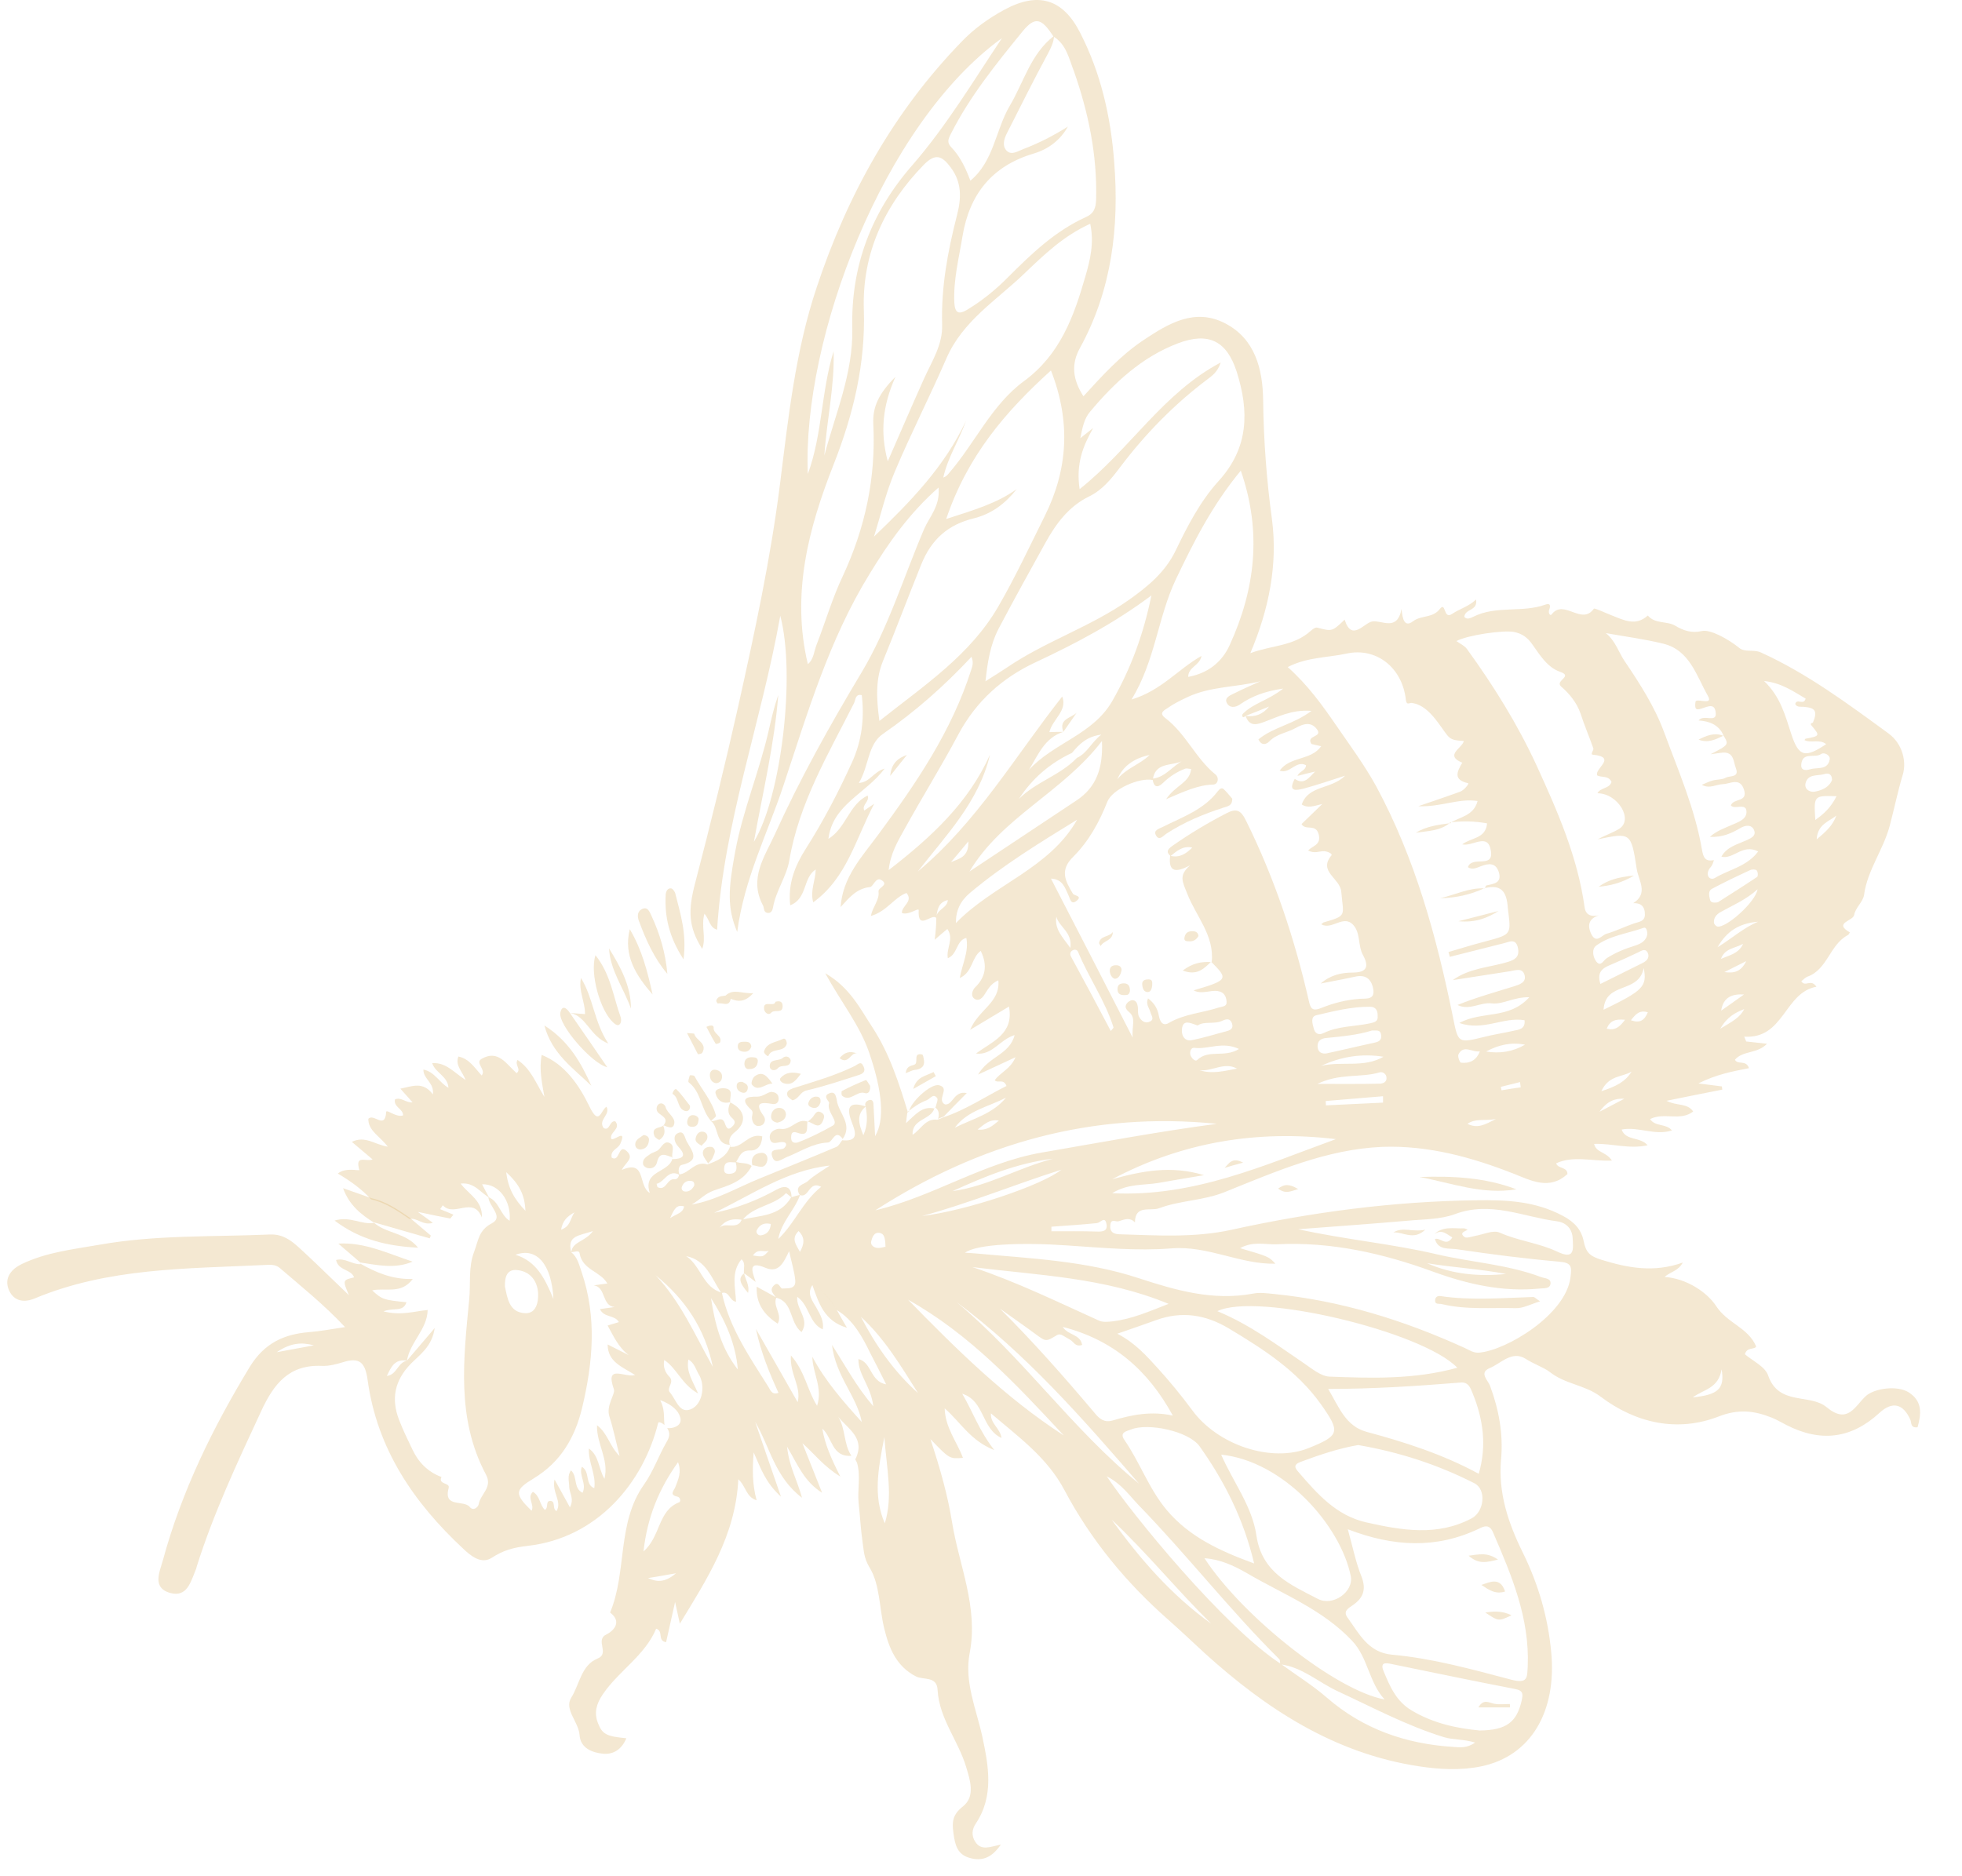 <?xml version="1.0" encoding="UTF-8"?> <svg xmlns="http://www.w3.org/2000/svg" width="46" height="44" viewBox="0 0 46 44" fill="none"><path d="M21.952 21.529C21.851 21.401 21.512 21.85 21.539 21.347C21.544 21.272 21.311 21.47 21.147 21.412C21.131 21.246 21.422 21.144 21.253 20.941C20.962 21.048 20.793 21.374 20.417 21.481C20.465 21.251 20.623 21.107 20.597 20.909C20.581 20.812 20.861 20.753 20.66 20.636C20.533 20.561 20.475 20.791 20.401 20.802C20.083 20.834 19.909 21.053 19.708 21.272C19.755 20.572 20.205 20.095 20.581 19.587C21.47 18.383 22.312 17.153 22.772 15.703C22.799 15.617 22.83 15.537 22.777 15.403C22.137 16.088 21.459 16.687 20.708 17.206C20.337 17.458 20.38 17.955 20.136 18.362C20.406 18.34 20.47 18.105 20.74 18.025C20.29 18.624 19.522 18.865 19.422 19.673C19.84 19.416 19.903 18.865 20.343 18.656C20.39 18.811 20.2 18.865 20.263 19.009C20.322 18.966 20.38 18.929 20.496 18.849C20.057 19.683 19.856 20.587 19.067 21.16C18.988 20.898 19.12 20.646 19.125 20.39C18.819 20.587 18.935 21.069 18.527 21.23C18.469 20.716 18.644 20.293 18.893 19.903C19.305 19.255 19.655 18.581 19.972 17.886C20.205 17.377 20.269 16.853 20.205 16.302C20.046 16.265 20.062 16.42 20.02 16.495C19.422 17.682 18.734 18.827 18.506 20.176C18.443 20.55 18.194 20.887 18.125 21.272C18.115 21.331 18.088 21.433 17.982 21.406C17.898 21.385 17.919 21.288 17.887 21.23C17.554 20.604 17.924 20.095 18.162 19.576C18.755 18.265 19.454 17.014 20.195 15.778C20.824 14.729 21.184 13.536 21.666 12.407C21.793 12.113 22.047 11.867 22.005 11.433C21.317 12.038 20.83 12.733 20.39 13.456C19.438 14.996 18.93 16.73 18.363 18.437C17.993 19.55 17.448 20.609 17.284 21.856C17.046 21.288 17.072 20.86 17.236 19.978C17.416 18.998 17.808 18.084 18.025 17.12C18.088 16.842 18.152 16.57 18.247 16.297C18.157 17.447 17.887 18.57 17.675 19.742C18.316 18.694 18.66 15.831 18.294 14.44C17.845 16.96 16.966 19.298 16.813 21.802C16.638 21.759 16.633 21.561 16.516 21.427C16.431 21.722 16.564 21.995 16.463 22.252C16.135 21.733 16.13 21.347 16.299 20.705C16.659 19.325 16.998 17.945 17.31 16.553C17.691 14.841 18.062 13.129 18.284 11.38C18.48 9.817 18.644 8.244 19.147 6.741C19.866 4.574 20.951 2.621 22.544 0.979C22.835 0.674 23.18 0.428 23.545 0.23C24.333 -0.198 24.916 -0.033 25.323 0.765C25.81 1.712 26.043 2.739 26.122 3.793C26.244 5.318 26.069 6.8 25.318 8.164C25.111 8.539 25.148 8.902 25.402 9.293C25.847 8.806 26.276 8.33 26.816 7.972C27.403 7.581 28.012 7.217 28.721 7.581C29.43 7.945 29.605 8.662 29.615 9.384C29.626 10.326 29.695 11.246 29.822 12.182C29.959 13.226 29.758 14.274 29.314 15.318C29.816 15.13 30.335 15.157 30.732 14.793C30.774 14.756 30.838 14.708 30.88 14.718C31.23 14.809 31.23 14.815 31.526 14.531C31.69 15.061 31.981 14.606 32.172 14.574C32.394 14.536 32.759 14.82 32.86 14.28C32.881 14.531 32.934 14.718 33.13 14.569C33.32 14.424 33.59 14.499 33.754 14.285C33.907 14.087 33.833 14.542 34.045 14.397C34.215 14.28 34.431 14.226 34.606 14.06C34.654 14.333 34.347 14.269 34.331 14.467C34.4 14.542 34.474 14.493 34.548 14.461C35.083 14.194 35.691 14.376 36.236 14.178C36.358 14.135 36.353 14.221 36.321 14.301C36.294 14.37 36.342 14.456 36.379 14.408C36.665 14.033 37.083 14.681 37.369 14.274C37.385 14.253 37.644 14.376 37.782 14.429C38.083 14.547 38.348 14.691 38.634 14.435C38.803 14.638 39.084 14.558 39.279 14.675C39.475 14.793 39.666 14.852 39.899 14.799C40.094 14.75 40.529 14.991 40.777 15.194C40.915 15.307 41.105 15.221 41.285 15.301C42.37 15.794 43.318 16.5 44.27 17.195C44.614 17.442 44.699 17.87 44.614 18.159C44.493 18.56 44.408 18.983 44.302 19.378C44.149 19.94 43.783 20.406 43.704 20.983C43.683 21.149 43.498 21.288 43.471 21.46C43.445 21.599 42.979 21.642 43.371 21.866C43.355 21.888 43.344 21.92 43.323 21.93C42.9 22.15 42.847 22.738 42.376 22.904C42.323 22.926 42.28 22.974 42.233 23.011C42.323 23.161 42.455 22.942 42.587 23.14C41.831 23.279 41.831 24.37 40.894 24.311C40.91 24.349 40.925 24.386 40.941 24.424C41.09 24.44 41.232 24.456 41.428 24.477C41.201 24.718 40.862 24.632 40.677 24.852C40.74 24.98 40.941 24.846 41.005 25.05C40.624 25.125 40.243 25.194 39.819 25.408C40.057 25.44 40.216 25.456 40.37 25.478C40.375 25.505 40.375 25.526 40.38 25.553C39.973 25.633 39.565 25.713 39.073 25.815C39.322 25.943 39.56 25.863 39.698 26.066C39.391 26.302 39.02 26.077 38.687 26.243C38.808 26.43 39.057 26.339 39.2 26.51C38.798 26.639 38.417 26.414 38.02 26.489C38.12 26.762 38.449 26.649 38.629 26.858C38.189 26.954 37.792 26.81 37.374 26.826C37.427 27.04 37.655 27.003 37.792 27.217C37.332 27.238 36.892 27.093 36.485 27.281C36.527 27.415 36.744 27.356 36.75 27.532C36.331 27.918 35.898 27.687 35.495 27.527C34.5 27.136 33.484 26.858 32.415 26.895C31.102 26.949 29.912 27.473 28.715 27.955C28.213 28.158 27.673 28.148 27.175 28.335C26.969 28.41 26.614 28.244 26.609 28.666C26.487 28.543 26.376 28.592 26.228 28.64C26.154 28.661 26.048 28.565 26.032 28.731C26.016 28.886 26.096 28.939 26.244 28.945C27.117 28.971 28.001 29.03 28.858 28.843C30.753 28.426 32.658 28.174 34.596 28.148C35.321 28.137 35.993 28.164 36.649 28.517C36.919 28.661 37.078 28.843 37.131 29.111C37.184 29.367 37.268 29.458 37.549 29.544C38.173 29.737 38.782 29.849 39.454 29.608C39.348 29.806 39.179 29.817 39.025 29.945C39.555 29.983 40.031 30.314 40.237 30.63C40.507 31.042 40.984 31.128 41.174 31.577C41.137 31.657 40.957 31.582 40.91 31.759C41.09 31.914 41.386 32.048 41.455 32.257C41.703 32.974 42.434 32.674 42.825 33C43.323 33.412 43.487 32.979 43.741 32.743C43.942 32.556 44.482 32.481 44.752 32.653C45.075 32.861 45.048 33.155 44.958 33.471C44.784 33.492 44.821 33.364 44.789 33.294C44.62 32.915 44.366 32.856 44.064 33.134C43.408 33.739 42.688 33.83 41.883 33.418C41.767 33.359 41.651 33.289 41.529 33.241C41.121 33.081 40.756 33.038 40.29 33.22C39.322 33.594 38.353 33.375 37.528 32.754C37.162 32.476 36.702 32.465 36.337 32.176C36.21 32.075 35.961 31.989 35.77 31.866C35.448 31.663 35.194 31.973 34.924 32.085C34.67 32.192 34.887 32.369 34.934 32.497C35.141 33.054 35.246 33.621 35.194 34.215C35.12 35.007 35.363 35.724 35.707 36.419C36.067 37.152 36.294 37.928 36.369 38.746C36.501 40.148 35.887 41.181 34.733 41.422C34.252 41.523 33.754 41.496 33.267 41.422C31.293 41.122 29.695 40.084 28.244 38.768C27.959 38.506 27.678 38.238 27.387 37.981C26.403 37.115 25.577 36.114 24.958 34.948C24.556 34.183 23.878 33.696 23.233 33.145C23.217 33.391 23.444 33.482 23.481 33.722C23.005 33.503 23.09 32.85 22.56 32.685C22.809 33.107 22.952 33.546 23.312 34.006C22.751 33.787 22.518 33.348 22.148 33.027C22.163 33.492 22.439 33.813 22.576 34.188C22.264 34.215 22.264 34.215 21.814 33.749C22.042 34.434 22.222 35.076 22.322 35.702C22.486 36.713 22.941 37.687 22.735 38.763C22.603 39.437 22.888 40.073 23.031 40.726C23.174 41.4 23.312 42.117 22.878 42.764C22.783 42.904 22.777 43.053 22.862 43.187C23 43.412 23.217 43.31 23.465 43.257C23.254 43.567 23.026 43.653 22.74 43.572C22.444 43.492 22.391 43.267 22.354 42.989C22.317 42.722 22.333 42.556 22.576 42.363C22.873 42.128 22.745 41.748 22.65 41.432C22.465 40.817 22.02 40.303 21.983 39.635C21.968 39.297 21.65 39.405 21.475 39.314C21.015 39.078 20.846 38.656 20.734 38.201C20.613 37.714 20.634 37.157 20.385 36.756C20.247 36.526 20.253 36.349 20.221 36.146C20.179 35.847 20.163 35.547 20.131 35.247C20.099 34.937 20.184 34.616 20.094 34.306C20.083 34.279 20.067 34.252 20.052 34.225C20.3 33.733 19.893 33.519 19.655 33.23C19.829 33.508 19.776 33.867 19.962 34.14C19.496 34.177 19.517 33.706 19.279 33.503C19.337 33.851 19.475 34.183 19.702 34.627C19.295 34.375 19.088 34.086 18.813 33.846C18.956 34.209 19.104 34.573 19.274 35.007C18.85 34.739 18.707 34.354 18.453 33.926C18.501 34.397 18.691 34.707 18.803 35.124C18.162 34.637 18.051 33.931 17.707 33.348C17.892 33.894 18.083 34.44 18.31 35.098C17.945 34.766 17.839 34.44 17.67 34.06C17.638 34.472 17.638 34.809 17.739 35.183C17.49 35.108 17.49 34.851 17.31 34.691C17.247 36.018 16.564 37.045 15.939 38.078C15.918 37.976 15.886 37.832 15.828 37.569C15.738 37.96 15.68 38.238 15.617 38.511C15.405 38.479 15.564 38.249 15.384 38.195C15.119 38.827 14.51 39.18 14.135 39.731C13.986 39.95 13.923 40.159 14.018 40.405C14.119 40.667 14.214 40.721 14.685 40.764C14.579 41.02 14.389 41.149 14.14 41.127C13.88 41.101 13.611 40.994 13.589 40.694C13.568 40.378 13.219 40.089 13.394 39.811C13.589 39.501 13.627 39.051 14.008 38.896C14.309 38.773 13.939 38.463 14.219 38.329C14.373 38.254 14.6 38.04 14.304 37.816C14.706 36.852 14.457 35.713 15.103 34.809C15.315 34.509 15.442 34.14 15.627 33.819C15.701 33.696 15.717 33.605 15.643 33.492C15.812 33.503 15.982 33.423 15.955 33.268C15.918 33.081 15.749 32.936 15.479 32.834C15.595 33.064 15.558 33.241 15.579 33.418C15.537 33.38 15.447 33.327 15.431 33.369C15.082 34.782 13.997 36.071 12.367 36.253C12.039 36.291 11.801 36.355 11.531 36.531C11.287 36.692 11.038 36.489 10.858 36.317C9.705 35.242 8.842 33.985 8.62 32.369C8.562 31.946 8.429 31.823 8.038 31.946C7.884 31.994 7.715 32.037 7.556 32.032C6.783 31.994 6.423 32.444 6.122 33.096C5.566 34.295 5.005 35.488 4.608 36.751C4.603 36.767 4.603 36.783 4.597 36.794C4.476 37.077 4.396 37.473 3.983 37.355C3.56 37.232 3.745 36.858 3.819 36.59C4.259 34.969 4.989 33.482 5.857 32.053C6.196 31.502 6.651 31.288 7.249 31.24C7.508 31.219 7.768 31.17 8.09 31.122C7.588 30.587 7.064 30.17 6.561 29.737C6.45 29.64 6.312 29.662 6.175 29.667C4.365 29.753 2.539 29.731 0.819 30.448C0.564 30.555 0.326 30.518 0.21 30.256C0.083 29.961 0.279 29.753 0.517 29.64C1.088 29.367 1.713 29.298 2.327 29.191C3.655 28.955 4.994 29.009 6.333 28.95C6.704 28.934 6.931 29.186 7.17 29.405C7.498 29.71 7.815 30.026 8.18 30.373C8.032 30.02 8.032 30.02 8.302 29.956C8.228 29.758 7.937 29.806 7.879 29.549C8.09 29.49 8.265 29.662 8.456 29.646L8.44 29.63C8.81 29.838 9.197 30.009 9.678 29.993C9.403 30.363 9.033 30.191 8.726 30.261C8.953 30.47 8.99 30.486 9.53 30.539C9.451 30.78 9.228 30.657 8.99 30.753C9.403 30.86 9.726 30.748 10.027 30.721C10.017 31.176 9.615 31.47 9.541 31.909C9.244 31.861 9.165 32.075 9.07 32.267C9.308 32.24 9.318 31.957 9.541 31.909C9.736 31.679 9.938 31.443 10.192 31.144C10.128 31.588 9.837 31.77 9.625 31.989C9.255 32.374 9.165 32.802 9.355 33.294C9.445 33.53 9.557 33.76 9.668 33.99C9.811 34.295 10.033 34.52 10.35 34.637C10.266 34.819 10.552 34.766 10.52 34.889C10.387 35.376 10.874 35.162 11.017 35.344C11.097 35.44 11.208 35.349 11.224 35.274C11.261 35.039 11.557 34.883 11.393 34.579C10.694 33.268 10.869 31.861 11.001 30.47C11.038 30.1 10.975 29.721 11.118 29.351C11.218 29.089 11.218 28.854 11.531 28.688C11.822 28.538 11.457 28.287 11.451 28.073C11.705 28.174 11.726 28.49 11.949 28.629C11.991 28.153 11.689 27.757 11.303 27.773C11.356 27.88 11.414 27.982 11.467 28.083C11.261 27.966 11.118 27.72 10.8 27.757C10.986 28.008 11.319 28.153 11.298 28.554C11.097 28.035 10.647 28.559 10.382 28.265C10.361 28.297 10.34 28.324 10.319 28.356C10.425 28.399 10.525 28.442 10.631 28.485C10.604 28.517 10.583 28.543 10.557 28.576C10.34 28.533 10.117 28.49 9.795 28.42C9.959 28.538 10.043 28.597 10.149 28.677C9.911 28.747 9.779 28.549 9.599 28.586C9.318 28.394 9.038 28.201 8.699 28.126C8.482 27.885 8.217 27.698 7.921 27.521C8.106 27.366 8.434 27.468 8.424 27.436C8.318 27.067 8.583 27.254 8.736 27.19C8.583 27.061 8.429 26.928 8.249 26.778C8.567 26.623 8.789 26.847 9.091 26.89C8.906 26.644 8.63 26.516 8.636 26.238C8.763 26.098 9.027 26.505 9.054 26.077C9.059 26.002 9.292 26.216 9.451 26.157C9.451 25.997 9.223 25.965 9.26 25.783C9.403 25.718 9.504 25.863 9.673 25.852C9.583 25.751 9.493 25.649 9.387 25.531C9.668 25.472 9.922 25.355 10.149 25.665C10.186 25.387 9.922 25.306 9.927 25.082C10.192 25.135 10.297 25.387 10.514 25.51C10.499 25.237 10.207 25.162 10.133 24.932C10.456 24.911 10.631 25.141 10.917 25.328C10.832 25.114 10.668 24.985 10.747 24.777C11.001 24.825 11.134 25.05 11.293 25.221C11.409 25.082 11.123 24.927 11.293 24.83C11.684 24.606 11.875 24.959 12.113 25.167C12.229 25.071 12.06 24.98 12.134 24.857C12.451 25.066 12.573 25.419 12.764 25.724C12.706 25.392 12.637 25.071 12.7 24.739C13.256 24.959 13.589 25.472 13.817 25.943C14.05 26.425 14.082 26.04 14.219 25.954C14.325 26.141 14.008 26.264 14.156 26.457C14.304 26.526 14.283 26.275 14.426 26.296C14.558 26.462 14.32 26.542 14.325 26.676C14.32 26.842 14.727 26.403 14.542 26.826C14.489 26.944 14.304 26.971 14.341 27.147C14.537 27.27 14.489 26.805 14.696 26.997C14.881 27.168 14.653 27.27 14.579 27.436C15.161 27.184 14.95 27.81 15.235 27.976C15.061 27.447 15.675 27.511 15.765 27.174L15.749 27.184C15.976 27.179 16.13 27.131 15.902 26.89C15.802 26.783 15.78 26.633 15.881 26.58C16.04 26.489 16.05 26.681 16.103 26.773C16.225 26.992 16.426 27.217 15.987 27.318C15.908 27.334 15.892 27.463 15.934 27.554C15.669 27.404 15.585 27.72 15.394 27.762C15.405 27.789 15.405 27.832 15.421 27.843C15.622 27.933 15.638 27.634 15.812 27.655C15.876 27.661 15.913 27.607 15.923 27.543C16.162 27.516 16.305 27.211 16.585 27.308L16.574 27.313C16.802 27.227 17.03 27.142 17.12 26.88L17.104 26.89C17.4 26.949 17.538 26.558 17.871 26.649C17.866 26.815 17.792 26.986 17.591 26.981C17.363 26.971 17.337 27.136 17.252 27.259C17.135 27.265 16.982 27.201 16.977 27.415C16.971 27.516 17.035 27.532 17.114 27.527C17.31 27.511 17.273 27.372 17.247 27.243C17.374 27.297 17.527 27.249 17.633 27.356L17.622 27.345C17.437 27.709 17.067 27.805 16.738 27.918C16.527 27.992 16.395 28.148 16.215 28.249C16.791 28.148 17.289 27.848 17.818 27.634C18.416 27.388 19.02 27.147 19.612 26.895C19.671 26.869 19.702 26.788 19.75 26.735L19.739 26.74C20.163 26.783 20.046 26.521 19.967 26.307C19.819 25.922 19.951 25.836 20.3 25.948C20.073 26.136 20.131 26.35 20.242 26.623C20.353 26.371 20.332 26.157 20.295 25.948C20.263 25.874 20.311 25.826 20.359 25.804C20.459 25.767 20.48 25.836 20.48 25.922C20.491 26.157 20.507 26.393 20.517 26.644C20.745 26.264 20.692 25.606 20.38 24.691C20.157 24.038 19.724 23.509 19.348 22.824C19.925 23.156 20.163 23.648 20.454 24.092C20.856 24.707 21.078 25.403 21.29 26.098L21.274 26.082C21.264 26.157 21.253 26.232 21.242 26.339C21.459 26.146 21.618 25.927 21.915 25.997L21.909 25.986C21.83 26.27 21.375 26.232 21.396 26.612C21.592 26.489 21.698 26.221 21.978 26.259C22.02 26.243 22.068 26.227 22.11 26.205C22.645 26.029 23.105 25.713 23.598 25.467C23.529 25.285 23.391 25.413 23.322 25.333C23.449 25.151 23.693 25.071 23.809 24.793C23.518 24.927 23.275 25.044 22.931 25.2C23.18 24.771 23.672 24.734 23.788 24.274C23.444 24.376 23.264 24.755 22.883 24.707C23.259 24.424 23.778 24.253 23.656 23.605C23.386 23.766 23.121 23.926 22.745 24.151C22.947 23.669 23.455 23.514 23.407 22.99C23.206 23.075 23.148 23.236 23.058 23.359C23.01 23.423 22.936 23.471 22.867 23.434C22.772 23.386 22.777 23.289 22.825 23.204C22.83 23.193 22.841 23.177 22.851 23.166C23.111 22.92 23.158 22.637 22.994 22.3C22.777 22.449 22.809 22.797 22.502 22.936C22.56 22.605 22.719 22.321 22.656 21.995C22.417 22.053 22.454 22.38 22.222 22.471C22.179 22.235 22.375 22.021 22.211 21.786C22.121 21.861 22.036 21.93 21.915 22.038C21.941 21.818 21.952 21.674 21.952 21.529C21.946 21.326 22.211 21.305 22.222 21.107C21.994 21.16 21.973 21.342 21.952 21.529ZM17.39 28.602C17.808 28.501 18.284 28.533 18.549 28.078C18.617 28.057 18.691 28.035 18.76 28.019C18.628 28.383 18.316 28.661 18.247 29.057C18.633 28.688 18.824 28.174 19.253 27.832C18.961 27.677 18.972 28.11 18.75 28.024C18.612 27.8 18.85 27.778 18.935 27.703C19.088 27.559 19.279 27.457 19.454 27.334C18.432 27.447 17.622 28.024 16.744 28.442C17.262 28.34 17.749 28.153 18.21 27.896C18.406 27.789 18.554 27.816 18.559 28.083C18.512 28.046 18.432 27.976 18.427 27.982C18.141 28.281 17.675 28.276 17.411 28.608C17.172 28.565 16.971 28.613 16.839 28.843C16.95 28.602 17.278 28.881 17.39 28.602ZM25.133 17.656C24.619 17.896 24.201 18.255 23.889 18.736C24.286 18.335 24.857 18.185 25.249 17.773C25.487 17.666 25.582 17.415 25.82 17.228C25.482 17.27 25.302 17.452 25.133 17.656ZM30.028 39.019C30.388 39.282 30.769 39.517 31.108 39.811C31.965 40.555 32.965 40.897 34.072 40.967C34.22 40.977 34.389 41.004 34.585 40.865C34.304 40.78 34.072 40.806 33.849 40.737C32.981 40.469 32.182 40.041 31.362 39.661C30.912 39.453 30.531 39.094 30.017 39.03C30.007 38.987 30.017 38.928 29.991 38.907C28.832 37.757 27.832 36.467 26.699 35.301C26.482 35.076 26.302 34.803 25.948 34.621C26.551 35.526 28.71 38.163 30.028 39.019ZM13.394 29.367C13.42 29.111 13.716 29.127 13.902 28.87C13.574 28.982 13.288 28.971 13.394 29.367C13.542 29.485 13.579 29.667 13.637 29.833C13.997 30.892 13.902 31.952 13.648 33.016C13.478 33.722 13.14 34.29 12.515 34.669C12.065 34.942 12.055 35.028 12.462 35.429C12.541 35.29 12.346 35.124 12.494 34.985C12.663 35.081 12.653 35.295 12.774 35.408C12.87 35.36 12.78 35.199 12.901 35.199C13.039 35.199 12.938 35.392 13.05 35.435C13.182 35.205 12.933 35.001 13.002 34.696C13.14 34.942 13.24 35.13 13.362 35.349C13.468 35.146 13.351 35.017 13.346 34.878C13.346 34.744 13.293 34.605 13.388 34.482C13.547 34.627 13.436 34.9 13.658 35.007C13.764 34.793 13.563 34.6 13.642 34.397C13.844 34.52 13.706 34.809 13.933 34.9C13.981 34.584 13.79 34.295 13.806 33.969C14.05 34.14 14.029 34.44 14.172 34.68C14.283 34.225 13.986 33.872 13.997 33.423C14.251 33.615 14.288 33.91 14.526 34.145C14.436 33.787 14.378 33.498 14.288 33.22C14.203 32.963 14.431 32.69 14.394 32.583C14.177 31.973 14.643 32.315 14.891 32.246C14.579 32.048 14.251 31.941 14.246 31.529C14.426 31.62 14.584 31.7 14.743 31.78C14.5 31.599 14.383 31.331 14.246 31.085C14.336 31.058 14.426 31.031 14.51 31.005C14.41 30.828 14.161 30.908 14.066 30.7C14.188 30.684 14.299 30.668 14.41 30.651C14.103 30.625 14.214 30.186 13.923 30.143C14.034 30.127 14.145 30.111 14.24 30.1C14.076 29.811 13.658 29.785 13.589 29.394C13.579 29.308 13.468 29.362 13.394 29.367ZM19.618 30.721C19.48 30.475 19.3 30.266 19.046 30.138C18.908 30.346 19.051 30.507 19.141 30.668C19.231 30.828 19.321 30.983 19.29 31.176C18.961 31.026 18.983 30.619 18.691 30.411C18.665 30.716 18.993 30.935 18.792 31.24C18.501 31.01 18.602 30.528 18.194 30.432L18.204 30.443C18.141 30.346 18.019 30.256 18.152 30.138C18.258 30.041 18.294 30.223 18.342 30.218C18.469 30.207 18.67 30.245 18.644 30.015C18.623 29.806 18.559 29.608 18.501 29.341C18.363 29.63 18.252 29.86 17.945 29.731C17.527 29.555 17.633 29.817 17.718 30.063C17.596 29.972 17.517 29.908 17.432 29.849L17.442 29.86C17.432 29.742 17.485 29.613 17.384 29.533C17.135 29.833 17.241 30.186 17.257 30.528C17.093 30.502 17.098 30.261 16.913 30.325C16.686 29.988 16.564 29.549 16.087 29.458C16.431 29.678 16.479 30.197 16.924 30.314C17.104 31.149 17.58 31.828 18.019 32.529C18.062 32.599 18.099 32.722 18.252 32.663C18.041 32.203 17.845 31.732 17.723 31.165C18.072 31.78 18.39 32.331 18.702 32.883C18.792 32.508 18.512 32.23 18.543 31.786C18.877 32.166 18.924 32.599 19.157 32.968C19.295 32.545 19.051 32.198 19.046 31.818C19.353 32.396 19.776 32.872 20.205 33.348C20.089 32.738 19.596 32.283 19.506 31.54C19.84 32.059 20.073 32.508 20.475 32.979C20.417 32.497 20.12 32.246 20.126 31.871C20.443 31.946 20.396 32.396 20.777 32.465C20.639 32.192 20.528 31.968 20.412 31.748C20.221 31.358 20.015 30.962 19.618 30.721ZM40.359 20.09C40.486 19.86 40.724 19.806 40.936 19.71C41.037 19.662 41.19 19.608 41.121 19.459C41.058 19.325 40.91 19.357 40.809 19.416C40.592 19.544 40.38 19.64 40.089 19.625C40.253 19.48 40.423 19.427 40.587 19.352C40.73 19.287 40.936 19.229 40.947 19.057C40.962 18.8 40.656 19.004 40.581 18.886C40.65 18.71 40.984 18.822 40.888 18.517C40.793 18.223 40.566 18.383 40.396 18.389C40.237 18.394 40.084 18.506 39.899 18.405C39.994 18.367 40.073 18.324 40.158 18.303C40.259 18.276 40.375 18.287 40.46 18.239C40.55 18.185 40.788 18.244 40.698 18.014C40.64 17.864 40.656 17.629 40.386 17.65C40.312 17.656 40.237 17.672 40.105 17.688C40.539 17.463 40.539 17.463 40.401 17.238L40.407 17.244C40.296 16.992 40.073 16.912 39.825 16.896C39.941 16.741 40.243 16.96 40.227 16.725C40.206 16.425 39.962 16.623 39.814 16.634C39.766 16.639 39.729 16.612 39.751 16.468C39.745 16.345 40.184 16.57 40.042 16.318C39.772 15.847 39.618 15.243 38.988 15.093C38.549 14.986 38.094 14.927 37.649 14.847C37.877 15.029 37.951 15.301 38.094 15.51C38.449 16.034 38.798 16.58 39.015 17.169C39.348 18.073 39.74 18.966 39.904 19.93C39.936 20.111 39.983 20.213 40.184 20.17C40.163 20.224 40.153 20.283 40.116 20.325C39.952 20.502 40.079 20.668 40.211 20.587C40.539 20.39 40.962 20.32 41.222 19.967C40.851 19.78 40.645 20.16 40.359 20.09ZM38.29 21.181C38.66 20.951 38.411 20.641 38.374 20.379C38.242 19.517 38.231 19.523 37.459 19.683C37.623 19.592 37.803 19.534 37.962 19.437C38.306 19.223 37.93 18.603 37.453 18.603C37.522 18.463 37.739 18.501 37.782 18.335C37.708 18.18 37.544 18.239 37.448 18.185C37.374 18.025 37.93 17.757 37.342 17.698C37.279 17.693 37.369 17.586 37.358 17.554C37.263 17.281 37.147 17.014 37.057 16.735C36.967 16.473 36.792 16.265 36.601 16.099C36.448 15.96 36.892 15.863 36.58 15.756C36.273 15.649 36.104 15.36 35.924 15.109C35.813 14.948 35.681 14.857 35.495 14.82C35.246 14.772 34.4 14.895 34.146 15.034C34.236 15.098 34.336 15.141 34.394 15.221C35.019 16.083 35.585 16.992 36.03 17.96C36.517 19.025 36.988 20.095 37.152 21.278C37.178 21.47 37.321 21.502 37.485 21.465C37.263 21.54 37.205 21.684 37.305 21.898C37.422 22.145 37.554 21.93 37.665 21.898C37.888 21.834 38.099 21.727 38.322 21.652C38.433 21.615 38.56 21.609 38.565 21.454C38.57 21.251 38.464 21.171 38.29 21.181ZM24.698 0.856C24.423 0.428 24.27 0.374 23.973 0.738C23.354 1.498 22.735 2.263 22.29 3.146C22.227 3.269 22.2 3.349 22.306 3.456C22.523 3.681 22.65 3.97 22.751 4.237C23.306 3.777 23.338 3.049 23.677 2.477C24.005 1.92 24.169 1.257 24.714 0.84C24.704 0.989 24.646 1.112 24.572 1.252C24.238 1.867 23.926 2.498 23.608 3.124C23.534 3.269 23.492 3.429 23.608 3.541C23.719 3.643 23.862 3.547 23.984 3.499C24.355 3.36 24.704 3.178 25.037 2.969C24.857 3.29 24.577 3.499 24.238 3.6C23.264 3.889 22.73 4.547 22.566 5.542C22.481 6.061 22.349 6.57 22.375 7.105C22.391 7.346 22.481 7.383 22.682 7.26C23.026 7.051 23.338 6.8 23.624 6.511C24.174 5.96 24.735 5.419 25.455 5.093C25.651 5.007 25.694 4.874 25.699 4.67C25.725 3.632 25.519 2.643 25.18 1.674C25.064 1.385 25.006 1.043 24.698 0.856ZM24.931 17.163C24.487 17.302 24.339 17.709 24.122 18.057C24.698 17.42 25.625 17.233 26.08 16.436C26.514 15.676 26.81 14.873 26.995 13.964C26.122 14.617 25.217 15.093 24.28 15.531C23.502 15.895 22.888 16.441 22.47 17.222C22.068 17.977 21.618 18.699 21.205 19.448C21.052 19.726 20.877 20.01 20.835 20.406C21.83 19.635 22.703 18.833 23.211 17.698C22.947 18.811 22.179 19.587 21.518 20.438C22.91 19.277 23.815 17.714 24.905 16.334C25.032 16.671 24.677 16.864 24.603 17.169C24.735 17.163 24.836 17.163 24.931 17.163ZM34.807 20.828L34.813 20.834C34.823 20.812 34.834 20.77 34.85 20.764C35.029 20.727 35.225 20.705 35.135 20.438C35.061 20.224 34.897 20.25 34.733 20.309C34.622 20.352 34.516 20.406 34.416 20.336C34.511 20.058 35.024 20.379 34.955 19.956C34.887 19.512 34.527 19.86 34.283 19.801C34.49 19.64 34.834 19.673 34.865 19.309C34.569 19.255 34.283 19.25 33.992 19.287L34.003 19.298C34.225 19.154 34.548 19.138 34.643 18.785C34.193 18.715 33.791 18.929 33.251 18.907C33.654 18.768 33.945 18.672 34.236 18.565C34.331 18.528 34.453 18.372 34.421 18.367C34.056 18.287 34.167 18.089 34.283 17.886C33.855 17.709 34.289 17.543 34.32 17.377C33.939 17.356 33.992 17.313 33.706 16.933C33.585 16.773 33.378 16.516 33.093 16.484C33.045 16.479 32.976 16.553 32.96 16.404C32.876 15.655 32.267 15.173 31.568 15.328C31.124 15.425 30.642 15.408 30.192 15.644C30.669 16.072 31.002 16.537 31.341 17.03C31.658 17.49 31.997 17.95 32.267 18.442C33.182 20.138 33.685 21.979 34.066 23.857C34.188 24.466 34.183 24.466 34.797 24.317C35.024 24.258 35.257 24.226 35.49 24.172C35.612 24.145 35.765 24.135 35.744 23.926C35.252 23.84 34.781 24.188 34.215 23.99C34.744 23.701 35.379 23.915 35.855 23.386C35.479 23.38 35.241 23.562 34.971 23.53C34.707 23.498 34.453 23.707 34.172 23.568C34.606 23.391 35.056 23.268 35.501 23.129C35.622 23.091 35.792 23.038 35.744 22.867C35.696 22.69 35.538 22.754 35.405 22.776C34.955 22.845 34.511 22.915 34.061 22.985C34.458 22.696 34.929 22.69 35.358 22.556C35.517 22.508 35.628 22.439 35.591 22.241C35.543 21.989 35.384 22.091 35.246 22.123C34.828 22.225 34.41 22.337 33.992 22.439C33.982 22.401 33.971 22.364 33.96 22.326C34.252 22.241 34.543 22.15 34.834 22.075C35.458 21.909 35.426 21.914 35.352 21.299C35.326 20.887 35.183 20.737 34.807 20.828ZM33.643 29.057C33.77 29.009 33.902 29.25 34.05 29.02C33.913 28.939 33.802 28.816 33.627 28.945C33.828 28.747 34.082 28.816 34.32 28.806C34.347 28.806 34.379 28.827 34.41 28.838C34.347 28.881 34.204 28.907 34.336 29.009C34.384 29.046 34.506 28.998 34.59 28.982C34.781 28.95 35.008 28.838 35.162 28.907C35.596 29.1 36.072 29.148 36.496 29.346C36.924 29.555 36.887 29.308 36.871 29.025C36.855 28.784 36.681 28.661 36.501 28.64C35.712 28.538 34.945 28.158 34.109 28.474C33.759 28.602 33.357 28.592 32.981 28.629C32.172 28.699 31.357 28.758 30.436 28.827C31.584 29.078 32.648 29.169 33.691 29.416C34.495 29.603 35.337 29.651 36.12 29.945C36.215 29.983 36.363 29.972 36.353 30.1C36.342 30.229 36.199 30.207 36.099 30.218C35.236 30.304 34.41 30.116 33.616 29.828C32.42 29.389 31.203 29.116 29.933 29.18C29.674 29.191 29.377 29.1 29.075 29.271C29.748 29.469 29.748 29.469 29.901 29.635C29.081 29.656 28.324 29.207 27.466 29.276C26.657 29.341 25.836 29.26 25.021 29.207C23.947 29.132 22.899 29.175 22.624 29.378C22.73 29.383 22.799 29.389 22.867 29.394C24.153 29.512 25.45 29.565 26.689 29.972C27.572 30.261 28.44 30.512 29.382 30.336C29.541 30.304 29.71 30.33 29.875 30.346C31.441 30.502 32.918 30.962 34.347 31.614C34.453 31.663 34.548 31.732 34.68 31.721C35.331 31.663 36.697 30.833 36.818 29.972C36.855 29.694 36.85 29.613 36.548 29.587C35.755 29.517 34.961 29.416 34.172 29.298C33.976 29.266 33.717 29.33 33.643 29.057ZM27.027 18.292C26.715 18.228 26.08 18.506 25.963 18.8C25.773 19.282 25.524 19.732 25.164 20.09C24.836 20.411 24.979 20.662 25.154 20.957C25.185 21.01 25.387 21.005 25.244 21.123C25.106 21.235 25.09 21.074 25.048 20.989C24.968 20.828 24.926 20.62 24.64 20.604C25.275 21.834 25.889 23.027 26.556 24.333C26.53 24.055 26.646 23.878 26.466 23.728C26.381 23.659 26.36 23.584 26.445 23.503C26.477 23.477 26.524 23.45 26.561 23.455C26.651 23.471 26.667 23.546 26.678 23.621C26.683 23.696 26.673 23.782 26.704 23.84C26.752 23.937 26.847 24.012 26.958 23.958C27.075 23.905 26.99 23.814 26.969 23.728C26.942 23.632 26.858 23.552 26.916 23.413C27.064 23.525 27.138 23.648 27.17 23.819C27.191 23.937 27.25 24.081 27.403 23.99C27.768 23.776 28.186 23.755 28.578 23.627C28.663 23.6 28.768 23.61 28.758 23.487C28.747 23.364 28.7 23.263 28.546 23.241C28.366 23.215 28.176 23.327 27.985 23.225C28.795 22.985 28.805 22.963 28.398 22.556L28.409 22.562C28.477 21.941 28.038 21.481 27.837 20.962C27.721 20.668 27.631 20.534 27.901 20.293C27.578 20.465 27.387 20.465 27.435 20.069C27.646 20.122 27.8 20.031 27.953 19.876C27.726 19.828 27.588 19.962 27.445 20.074C27.313 19.967 27.403 19.897 27.493 19.833C27.895 19.55 28.319 19.298 28.753 19.073C28.996 18.945 29.097 19.004 29.218 19.255C29.89 20.614 30.361 22.038 30.695 23.509C30.737 23.696 30.822 23.701 30.981 23.637C31.272 23.52 31.568 23.445 31.886 23.423C32.034 23.413 32.251 23.455 32.193 23.177C32.145 22.947 32.008 22.851 31.769 22.904C31.505 22.963 31.235 23.011 30.965 23.065C31.187 22.867 31.452 22.808 31.711 22.808C32.06 22.808 32.097 22.658 31.955 22.396C31.833 22.171 31.902 21.882 31.727 21.69C31.494 21.438 31.224 21.823 30.976 21.674C30.997 21.663 31.012 21.642 31.034 21.631C31.595 21.47 31.494 21.481 31.447 20.914C31.42 20.593 30.901 20.443 31.214 20.063C31.251 20.02 31.124 19.967 31.049 19.962C30.933 19.956 30.822 20.026 30.669 19.945C30.774 19.833 30.981 19.817 30.917 19.566C30.848 19.303 30.61 19.491 30.515 19.325C30.658 19.186 30.806 19.047 31.002 18.854C30.806 18.902 30.663 18.961 30.52 18.865C30.679 18.41 31.208 18.517 31.537 18.191C31.171 18.308 30.875 18.41 30.578 18.49C30.409 18.533 30.182 18.587 30.356 18.265C30.578 18.421 30.695 18.228 30.833 18.094C30.695 18.126 30.557 18.159 30.42 18.196C30.457 18.089 30.616 18.073 30.621 17.945C30.383 17.821 30.245 18.159 30.002 18.073C30.245 17.73 30.732 17.843 30.976 17.5C30.864 17.474 30.78 17.458 30.748 17.447C30.605 17.233 31.034 17.302 30.87 17.094C30.732 16.917 30.552 16.976 30.388 17.067C30.182 17.185 29.933 17.206 29.758 17.388C29.679 17.468 29.573 17.484 29.504 17.34C29.853 17.051 30.33 16.987 30.748 16.671C30.287 16.634 29.954 16.816 29.615 16.939C29.414 17.014 29.282 17.008 29.203 16.789C29.425 16.821 29.61 16.751 29.753 16.57C29.568 16.644 29.388 16.719 29.203 16.789C29.171 16.816 29.134 16.848 29.123 16.773C29.123 16.762 29.134 16.746 29.144 16.735C29.388 16.489 29.737 16.425 30.086 16.147C29.652 16.211 29.345 16.329 29.07 16.521C28.954 16.602 28.821 16.602 28.763 16.484C28.7 16.361 28.843 16.307 28.927 16.265C29.128 16.163 29.34 16.072 29.552 15.976C28.98 16.12 28.377 16.093 27.837 16.35C27.678 16.425 27.514 16.505 27.371 16.607C27.313 16.65 27.154 16.714 27.318 16.837C27.795 17.195 28.033 17.784 28.493 18.159C28.594 18.239 28.557 18.399 28.44 18.399C28.086 18.41 27.763 18.56 27.34 18.742C27.562 18.41 27.89 18.362 27.927 18.035C27.874 18.03 27.826 18.014 27.789 18.025C27.593 18.1 27.419 18.212 27.271 18.357C27.128 18.496 27.043 18.453 27.022 18.26C27.334 18.228 27.498 17.945 27.758 17.827C27.503 17.982 27.085 17.843 27.027 18.292ZM28.62 8.501C28.552 8.721 28.414 8.817 28.292 8.908C27.514 9.496 26.837 10.192 26.249 10.973C26.053 11.235 25.836 11.497 25.535 11.642C25.053 11.877 24.757 12.284 24.508 12.733C24.137 13.402 23.767 14.071 23.412 14.745C23.217 15.12 23.153 15.531 23.105 15.976C23.301 15.852 23.465 15.751 23.624 15.644C24.524 15.034 25.577 14.697 26.471 14.066C26.916 13.75 27.318 13.418 27.562 12.915C27.842 12.332 28.144 11.749 28.573 11.278C29.282 10.497 29.287 9.641 28.996 8.721C28.763 7.993 28.334 7.779 27.615 8.052C26.773 8.373 26.128 8.972 25.556 9.657C25.424 9.812 25.381 10.01 25.328 10.277C25.466 10.165 25.551 10.101 25.63 10.037C25.392 10.459 25.223 10.871 25.312 11.471C26.503 10.524 27.265 9.218 28.62 8.501ZM18.94 15.574C19.078 15.467 19.083 15.275 19.147 15.114C19.353 14.585 19.512 14.033 19.755 13.52C20.285 12.386 20.538 11.203 20.475 9.951C20.454 9.55 20.597 9.234 20.994 8.838C20.687 9.523 20.634 10.144 20.814 10.818C21.105 10.155 21.38 9.512 21.666 8.876C21.851 8.469 22.105 8.079 22.089 7.613C22.063 6.73 22.222 5.885 22.439 5.04C22.539 4.654 22.555 4.28 22.29 3.927C22.084 3.648 21.93 3.59 21.661 3.862C20.74 4.804 20.21 5.944 20.253 7.255C20.295 8.539 20.004 9.721 19.549 10.882C18.951 12.396 18.549 13.932 18.94 15.574ZM23.836 11.471C23.571 11.808 23.254 12.049 22.835 12.155C22.238 12.3 21.84 12.637 21.597 13.242C21.295 13.991 21.01 14.75 20.703 15.499C20.528 15.922 20.544 16.366 20.618 16.907C21.671 16.072 22.745 15.366 23.407 14.221C23.804 13.536 24.137 12.819 24.492 12.107C25.037 11.016 25.111 9.892 24.64 8.688C23.576 9.652 22.687 10.684 22.184 12.171C22.846 11.957 23.375 11.802 23.836 11.471ZM31.6 35.863C31.716 36.28 31.785 36.633 31.918 36.965C32.039 37.27 31.965 37.473 31.716 37.644C31.621 37.709 31.483 37.783 31.589 37.928C31.865 38.308 32.076 38.757 32.643 38.805C33.59 38.891 34.511 39.148 35.426 39.389C35.829 39.495 35.802 39.335 35.818 39.078C35.866 37.944 35.437 36.938 35.003 35.932C34.918 35.74 34.797 35.788 34.68 35.847C33.675 36.328 32.669 36.275 31.6 35.863ZM20.491 12.584C21.343 11.77 22.148 10.941 22.65 9.866C22.486 10.326 22.222 10.722 22.116 11.198C22.19 11.176 22.222 11.128 22.259 11.085C22.862 10.384 23.254 9.491 24.005 8.94C24.852 8.319 25.175 7.431 25.445 6.489C25.561 6.094 25.656 5.698 25.561 5.248C24.931 5.532 24.471 5.981 24.011 6.42C23.36 7.046 22.566 7.527 22.184 8.416C21.798 9.304 21.354 10.171 20.978 11.064C20.771 11.551 20.65 12.075 20.491 12.584ZM26.196 31.277C26.62 31.497 26.879 31.796 27.149 32.091C27.429 32.401 27.694 32.722 27.943 33.059C28.546 33.894 29.816 34.311 30.684 33.958C31.415 33.664 31.431 33.583 30.965 32.925C30.404 32.139 29.615 31.636 28.811 31.154C28.266 30.828 27.71 30.742 27.112 30.956C26.831 31.058 26.551 31.154 26.196 31.277ZM29.091 11.037C28.414 11.856 27.98 12.723 27.562 13.6C27.144 14.488 27.085 15.494 26.53 16.404C27.228 16.195 27.62 15.692 28.17 15.382C28.128 15.612 27.858 15.639 27.858 15.874C28.324 15.788 28.647 15.526 28.827 15.136C29.425 13.83 29.594 12.487 29.091 11.037ZM31.843 33.888C31.399 33.963 30.949 34.113 30.504 34.279C30.309 34.349 30.361 34.429 30.451 34.53C30.891 35.039 31.33 35.542 32.034 35.702C32.87 35.889 33.696 36.034 34.506 35.606C34.802 35.445 34.855 34.926 34.564 34.782C33.712 34.349 32.812 34.054 31.843 33.888ZM28.541 30.748C29.324 31.074 29.943 31.545 30.584 31.978C30.764 32.101 30.97 32.273 31.166 32.283C32.161 32.321 33.167 32.353 34.167 32.075C33.352 31.224 29.472 30.298 28.541 30.748ZM28.631 34.113C28.911 34.755 29.356 35.322 29.456 36.002C29.584 36.89 30.261 37.163 30.896 37.495C31.251 37.682 31.743 37.329 31.669 36.959C31.425 35.766 30.092 34.263 28.631 34.113ZM34.67 34.562C34.865 33.888 34.77 33.268 34.522 32.663C34.474 32.545 34.426 32.406 34.246 32.422C33.235 32.503 32.219 32.572 31.14 32.572C31.399 33.011 31.552 33.444 32.039 33.578C32.934 33.819 33.823 34.102 34.67 34.562ZM29.404 36.665C29.155 35.617 28.705 34.734 28.123 33.915C27.869 33.562 26.911 33.359 26.514 33.525C26.419 33.562 26.239 33.589 26.36 33.765C26.726 34.295 26.937 34.916 27.355 35.413C27.879 36.034 28.583 36.366 29.404 36.665ZM23.492 0.893C20.708 2.905 18.803 7.95 18.94 11.117C19.284 10.176 19.253 9.175 19.544 8.239C19.57 9.063 19.38 9.866 19.327 10.684C19.586 9.7 20.004 8.753 19.983 7.699C19.946 6.238 20.433 4.965 21.391 3.873C22.19 2.953 22.814 1.91 23.492 0.893ZM28.239 36.542C29.139 37.922 31.335 39.651 32.463 39.854C32.092 39.453 32.076 38.875 31.701 38.479C31.007 37.741 30.081 37.388 29.239 36.895C28.943 36.724 28.62 36.569 28.239 36.542ZM27.498 33.198C26.911 32.123 26.096 31.422 24.916 31.117C25.043 31.32 25.328 31.283 25.371 31.54C25.275 31.572 25.223 31.545 25.164 31.481C25.117 31.427 25.048 31.395 24.984 31.358C24.921 31.32 24.857 31.267 24.783 31.309C24.518 31.47 24.524 31.465 24.275 31.283C24 31.079 23.719 30.887 23.444 30.689C24.233 31.475 24.958 32.299 25.672 33.145C25.778 33.273 25.889 33.369 26.09 33.311C26.54 33.177 26.995 33.086 27.498 33.198ZM34.691 40.582C35.315 40.576 35.559 40.389 35.675 39.886C35.707 39.736 35.723 39.645 35.517 39.608C34.543 39.421 33.574 39.217 32.606 39.019C32.478 38.993 32.352 38.987 32.441 39.196C32.59 39.554 32.733 39.897 33.103 40.116C33.616 40.421 34.172 40.533 34.691 40.582ZM28.229 27.559C27.837 27.623 27.498 27.682 27.16 27.741C26.81 27.8 26.445 27.752 26.075 27.982C27.985 28.078 29.642 27.324 31.32 26.714C29.483 26.494 27.726 26.778 26.075 27.655C26.763 27.463 27.456 27.324 28.229 27.559ZM28.53 26.355C25.625 26.061 22.973 26.805 20.523 28.383C21.867 28.067 23.058 27.265 24.423 27.029C25.789 26.794 27.154 26.537 28.53 26.355ZM22.799 29.715C23.815 30.052 24.788 30.528 25.773 30.973C25.858 31.01 25.979 30.999 26.08 30.988C26.535 30.935 26.948 30.753 27.398 30.577C25.9 29.956 24.344 29.908 22.799 29.715ZM22.73 20.438C23.571 19.881 24.407 19.325 25.244 18.768C25.709 18.458 25.863 18.009 25.836 17.377C24.91 18.587 23.492 19.159 22.73 20.438ZM21.29 30.48C22.423 31.641 23.576 32.781 24.942 33.664C23.836 32.476 22.73 31.283 21.29 30.48ZM25.254 19.223C24.392 19.753 23.523 20.283 22.74 20.941C22.518 21.128 22.407 21.353 22.412 21.647C23.291 20.737 24.598 20.379 25.254 19.223ZM22.417 30.528C23.973 31.818 25.133 33.514 26.704 34.793C25.381 33.262 24.053 31.743 22.417 30.528ZM41.359 15.97C41.751 16.345 41.857 16.789 42 17.222C42.175 17.752 42.323 17.779 42.815 17.452C42.661 17.324 42.46 17.436 42.307 17.356C42.317 17.345 42.323 17.324 42.333 17.324C42.672 17.26 42.672 17.254 42.476 17.019C42.418 16.949 42.497 16.965 42.508 16.939C42.614 16.677 42.566 16.596 42.28 16.575C42.212 16.57 42.132 16.591 42.09 16.511C42.122 16.366 42.296 16.553 42.333 16.382C42.053 16.222 41.783 16.018 41.359 15.97ZM11.838 30.17C11.896 30.437 11.933 30.78 12.314 30.796C12.573 30.807 12.626 30.534 12.616 30.33C12.6 30.036 12.43 29.817 12.129 29.785C11.89 29.758 11.832 29.94 11.838 30.17ZM32.299 23.819C32.304 23.696 32.251 23.61 32.124 23.61C31.695 23.605 31.277 23.712 30.864 23.808C30.716 23.84 30.774 24.012 30.801 24.119C30.827 24.226 30.907 24.29 31.034 24.226C31.372 24.06 31.748 24.076 32.108 24.001C32.219 23.974 32.315 23.964 32.299 23.819ZM16.368 32.679C15.987 32.471 15.876 32.096 15.574 31.893C15.537 32.064 15.606 32.198 15.691 32.283C15.828 32.422 15.611 32.545 15.707 32.653C15.839 32.808 15.918 33.118 16.146 33.064C16.447 33 16.558 32.529 16.389 32.24C16.315 32.123 16.289 31.968 16.14 31.882C16.082 32.166 16.236 32.374 16.368 32.679ZM15.087 36.382C15.495 36.029 15.421 35.424 15.923 35.231C15.966 35.215 15.955 35.114 15.881 35.098C15.685 35.055 15.796 34.964 15.834 34.873C15.897 34.702 15.987 34.53 15.897 34.29C15.447 34.921 15.177 35.579 15.087 36.382ZM28.398 38.078C27.593 37.286 26.884 36.408 26.064 35.638C26.726 36.558 27.466 37.409 28.398 38.078ZM21.618 28.517C22.65 28.394 24.423 27.8 24.884 27.431C23.767 27.784 22.714 28.222 21.618 28.517ZM38.623 21.893C38.618 21.823 38.597 21.733 38.533 21.759C38.163 21.893 37.75 21.936 37.422 22.177C37.311 22.262 37.348 22.449 37.427 22.551C37.533 22.685 37.596 22.514 37.67 22.471C37.872 22.342 38.089 22.252 38.316 22.182C38.47 22.134 38.607 22.064 38.623 21.893ZM32.166 24.167C31.822 24.274 31.457 24.306 31.087 24.343C30.97 24.354 30.886 24.413 30.891 24.541C30.896 24.675 30.991 24.723 31.108 24.702C31.483 24.622 31.854 24.531 32.23 24.451C32.33 24.429 32.394 24.392 32.383 24.279C32.367 24.135 32.267 24.172 32.166 24.167ZM20.745 35.724C20.941 35.081 20.787 34.44 20.734 33.701C20.591 34.44 20.465 35.081 20.745 35.724ZM17.299 32.117C17.247 31.502 16.998 30.956 16.67 30.443C16.76 31.042 16.908 31.62 17.299 32.117ZM40.275 21.16C40.55 20.983 40.878 20.78 41.195 20.566C41.222 20.55 41.217 20.443 41.185 20.411C41.158 20.384 41.074 20.384 41.031 20.406C40.73 20.545 40.428 20.689 40.137 20.844C40.047 20.892 40.068 21 40.089 21.085C40.1 21.155 40.147 21.181 40.275 21.16ZM20.184 30.881C20.533 31.556 20.962 32.166 21.523 32.669C21.121 32.032 20.74 31.39 20.184 30.881ZM16.712 32.053C16.532 31.165 16.061 30.464 15.373 29.908C15.96 30.528 16.299 31.315 16.712 32.053ZM26.043 24.178C26.075 24.135 26.112 24.108 26.106 24.092C25.91 23.466 25.524 22.926 25.275 22.321C25.249 22.262 25.18 22.257 25.127 22.3C25.074 22.348 25.09 22.401 25.122 22.455C25.434 23.027 25.736 23.594 26.043 24.178ZM28.08 24.049C27.901 23.99 27.731 23.894 27.71 24.145C27.699 24.29 27.779 24.429 27.948 24.392C28.223 24.338 28.488 24.253 28.758 24.183C28.858 24.156 28.922 24.113 28.885 24.001C28.848 23.889 28.768 23.889 28.673 23.931C28.472 24.033 28.239 23.937 28.08 24.049ZM37.522 23.075C37.856 22.91 38.184 22.744 38.512 22.583C38.623 22.53 38.681 22.444 38.629 22.337C38.57 22.23 38.48 22.3 38.401 22.337C38.189 22.439 37.977 22.535 37.761 22.626C37.581 22.701 37.432 22.787 37.522 23.075ZM24.688 27.174C23.862 27.27 23.095 27.586 22.333 27.933C23.158 27.821 23.883 27.382 24.688 27.174ZM41.206 20.855C40.936 21.101 40.624 21.23 40.338 21.39C40.243 21.444 40.174 21.524 40.184 21.642C40.19 21.674 40.227 21.716 40.259 21.727C40.454 21.781 41.164 21.155 41.206 20.855ZM30.886 25.419C31.452 25.419 31.902 25.424 32.346 25.413C32.431 25.413 32.526 25.371 32.505 25.253C32.489 25.173 32.41 25.125 32.336 25.151C31.896 25.28 31.415 25.162 30.886 25.419ZM32.436 24.782C31.928 24.702 31.441 24.777 30.976 24.996C31.457 24.878 31.976 25.05 32.436 24.782ZM37.596 23.68C38.517 23.231 38.623 23.14 38.538 22.701C38.417 23.316 37.639 23.006 37.596 23.68ZM12.976 30.464C12.933 29.64 12.579 29.244 12.086 29.426C12.568 29.576 12.769 29.961 12.976 30.464ZM33.458 29.624C34.05 29.886 34.675 29.94 35.31 29.876C34.701 29.758 34.077 29.726 33.458 29.624ZM22.386 26.446C22.799 26.238 23.275 26.125 23.587 25.74C23.174 25.959 22.682 26.04 22.386 26.446ZM29.049 24.6C28.657 24.413 28.329 24.616 28.001 24.573C27.927 24.563 27.885 24.659 27.911 24.745C27.938 24.814 28.017 24.905 28.07 24.857C28.34 24.6 28.705 24.814 29.049 24.6ZM43.058 18.672C42.524 18.656 42.524 18.656 42.561 19.229C42.757 19.09 42.926 18.94 43.058 18.672ZM42.439 18.041C42.608 17.987 42.857 18.073 42.9 17.8C42.91 17.709 42.767 17.634 42.698 17.682C42.55 17.789 42.27 17.623 42.233 17.912C42.212 18.062 42.317 18.078 42.439 18.041ZM24.651 28.768C24.651 28.806 24.651 28.838 24.651 28.875C25.006 28.875 25.36 28.87 25.715 28.881C25.852 28.886 25.974 28.875 25.942 28.704C25.905 28.511 25.805 28.672 25.72 28.683C25.365 28.72 25.006 28.741 24.651 28.768ZM42.953 18.292C42.953 18.142 42.857 18.126 42.773 18.153C42.614 18.201 42.392 18.142 42.333 18.362C42.296 18.501 42.423 18.587 42.55 18.565C42.72 18.533 42.884 18.463 42.953 18.292ZM32.426 25.858C32.426 25.809 32.426 25.756 32.426 25.708C31.976 25.745 31.526 25.783 31.081 25.82C31.081 25.852 31.087 25.89 31.087 25.922C31.531 25.9 31.981 25.879 32.426 25.858ZM11.869 27.489C11.912 27.869 12.06 28.126 12.319 28.394C12.303 28.008 12.166 27.762 11.869 27.489ZM35.755 24.499C35.432 24.434 35.13 24.504 34.844 24.659C35.162 24.713 35.469 24.665 35.755 24.499ZM26.953 17.704C26.614 17.779 26.339 17.939 26.196 18.276C26.403 18.014 26.731 17.928 26.953 17.704ZM41.222 21.615C40.777 21.652 40.486 21.834 40.269 22.214C40.624 21.995 40.888 21.749 41.222 21.615ZM34.696 24.654C34.527 24.691 34.315 24.483 34.193 24.729C34.172 24.777 34.225 24.916 34.252 24.921C34.447 24.943 34.611 24.878 34.696 24.654ZM37.544 25.59C37.893 25.478 38.11 25.365 38.253 25.13C38.041 25.264 37.724 25.205 37.544 25.59ZM39.687 32.77C40.275 32.711 40.444 32.572 40.364 32.112C40.29 32.562 39.952 32.578 39.687 32.77ZM29.001 25.06C28.705 24.895 28.424 25.13 28.128 25.098C28.419 25.194 28.71 25.114 29.001 25.06ZM20.761 29.244C20.756 29.014 20.724 28.929 20.623 28.913C20.486 28.891 20.449 29.025 20.427 29.105C20.401 29.201 20.491 29.266 20.591 29.266C20.681 29.266 20.761 29.228 20.761 29.244ZM40.354 23.701C40.534 23.573 40.714 23.45 40.888 23.322C40.618 23.305 40.401 23.38 40.354 23.701ZM24.767 21.497C24.72 21.791 24.91 21.973 25.095 22.23C25.148 21.856 24.826 21.738 24.767 21.497ZM40.349 22.487C40.544 22.401 40.767 22.364 40.867 22.134C40.682 22.241 40.438 22.235 40.349 22.487ZM43.053 19.127C42.884 19.266 42.614 19.325 42.593 19.683C42.815 19.501 42.974 19.352 43.053 19.127ZM7.36 31.55C7.074 31.475 6.82 31.486 6.487 31.711C6.852 31.641 7.106 31.599 7.36 31.55ZM18.723 28.87C18.538 29.052 18.67 29.196 18.755 29.357C18.855 29.18 18.882 29.025 18.723 28.87ZM34.405 26.355C34.643 26.473 34.807 26.377 35.072 26.243C34.791 26.291 34.601 26.221 34.405 26.355ZM15.849 36.895C15.548 36.949 15.368 36.981 15.193 37.008C15.384 37.093 15.574 37.131 15.849 36.895ZM37.501 26.072C37.755 25.938 37.919 25.852 38.083 25.767C37.872 25.756 37.692 25.809 37.501 26.072ZM22.296 20.218C22.476 20.138 22.719 20.106 22.703 19.732C22.534 19.94 22.412 20.079 22.296 20.218ZM40.333 24.124C40.608 23.958 40.793 23.867 40.894 23.664C40.703 23.744 40.507 23.825 40.333 24.124ZM38.634 23.739C38.433 23.68 38.348 23.787 38.237 23.926C38.449 24.001 38.554 23.931 38.634 23.739ZM35.654 25.499C35.649 25.456 35.644 25.419 35.638 25.376C35.49 25.413 35.337 25.451 35.188 25.488C35.194 25.515 35.199 25.542 35.204 25.569C35.358 25.542 35.506 25.52 35.654 25.499ZM22.92 26.489C23.142 26.516 23.27 26.403 23.418 26.28C23.201 26.238 23.079 26.366 22.92 26.489ZM18.072 28.704C17.919 28.666 17.808 28.72 17.744 28.848C17.712 28.907 17.776 28.977 17.834 28.971C17.972 28.955 18.062 28.864 18.072 28.704ZM38.099 23.915C37.877 23.894 37.75 23.931 37.67 24.124C37.866 24.172 37.972 24.087 38.099 23.915ZM40.941 22.54C40.751 22.637 40.608 22.706 40.428 22.797C40.661 22.829 40.82 22.787 40.941 22.54ZM16.278 27.8C16.283 27.73 16.257 27.693 16.183 27.693C16.082 27.687 16.019 27.746 15.987 27.832C15.966 27.896 16.008 27.944 16.077 27.944C16.177 27.944 16.236 27.88 16.278 27.8ZM16.04 28.292C15.865 28.244 15.812 28.34 15.712 28.565C15.892 28.453 16.008 28.447 16.04 28.292ZM13.155 28.838C13.378 28.758 13.362 28.592 13.468 28.431C13.288 28.533 13.193 28.629 13.155 28.838ZM17.654 29.442C17.892 29.48 17.892 29.48 18.025 29.33C17.913 29.378 17.776 29.26 17.654 29.442Z" fill="#DAB16A" fill-opacity="0.3"></path><path d="M18.936 26.291C18.899 26.425 18.995 26.671 18.693 26.564C18.55 26.51 18.545 26.617 18.55 26.703C18.555 26.81 18.656 26.81 18.714 26.788C18.995 26.681 19.27 26.542 19.524 26.398C19.688 26.307 19.37 26.077 19.439 25.868C19.45 25.831 19.28 25.713 19.434 25.643C19.561 25.585 19.598 25.67 19.619 25.804C19.662 26.109 20.006 26.366 19.751 26.719L19.762 26.714C19.577 26.457 19.529 26.788 19.407 26.794C19.053 26.81 18.767 27.008 18.455 27.131C18.333 27.179 18.185 27.313 18.116 27.152C18.01 26.901 18.28 26.992 18.381 26.928C18.402 26.912 18.412 26.885 18.428 26.869C18.444 26.799 18.396 26.788 18.36 26.783C18.254 26.767 18.095 26.879 18.052 26.708C18.01 26.532 18.217 26.457 18.301 26.473C18.55 26.516 18.693 26.205 18.942 26.307L18.936 26.291Z" fill="#DAB16A" fill-opacity="0.3"></path><path d="M8.71 28.099C9.049 28.174 9.329 28.367 9.61 28.56C9.774 28.699 9.938 28.838 10.102 28.977C10.091 28.998 10.081 29.02 10.075 29.041C9.636 28.913 9.191 28.79 8.752 28.661L8.768 28.672C8.472 28.485 8.191 28.271 8.043 27.864C8.286 27.95 8.498 28.024 8.71 28.099Z" fill="#DAB16A" fill-opacity="0.3"></path><path d="M8.461 29.619C8.286 29.469 8.106 29.314 7.932 29.164C8.556 29.127 9.101 29.399 9.673 29.587C9.26 29.763 8.853 29.667 8.45 29.608L8.461 29.619Z" fill="#DAB16A" fill-opacity="0.3"></path><path d="M8.754 28.661C9.045 28.934 9.511 28.897 9.802 29.26C9.082 29.223 8.447 29.078 7.844 28.624C8.209 28.511 8.479 28.731 8.77 28.677C8.765 28.672 8.754 28.661 8.754 28.661Z" fill="#DAB16A" fill-opacity="0.3"></path><path d="M35.552 27.891C34.753 28.024 34.028 27.741 33.281 27.602C34.059 27.575 34.827 27.613 35.552 27.891Z" fill="#DAB16A" fill-opacity="0.3"></path><path d="M13.961 22.401C14.321 22.851 14.379 23.38 14.553 23.857C14.569 23.905 14.564 23.985 14.532 24.017C14.485 24.07 14.426 24.022 14.384 23.985C14.072 23.712 13.823 22.824 13.961 22.401Z" fill="#DAB16A" fill-opacity="0.3"></path><path d="M16.026 22.498C15.682 21.968 15.581 21.492 15.607 20.983C15.613 20.914 15.645 20.823 15.735 20.834C15.772 20.839 15.825 20.909 15.835 20.962C15.946 21.417 16.105 21.872 16.026 22.498Z" fill="#DAB16A" fill-opacity="0.3"></path><path d="M15.647 22.84C15.335 22.471 15.145 22.043 14.98 21.599C14.943 21.502 14.933 21.379 15.049 21.32C15.187 21.251 15.229 21.385 15.271 21.47C15.473 21.904 15.605 22.353 15.647 22.84Z" fill="#DAB16A" fill-opacity="0.3"></path><path d="M13.864 25.462C13.446 25.055 12.938 24.713 12.764 24.049C13.33 24.408 13.621 24.916 13.864 25.462Z" fill="#DAB16A" fill-opacity="0.3"></path><path d="M14.765 21.791C15.051 22.268 15.183 22.792 15.3 23.322C14.918 22.883 14.611 22.417 14.765 21.791Z" fill="#DAB16A" fill-opacity="0.3"></path><path d="M13.365 23.76C13.651 24.172 13.937 24.59 14.238 25.028C13.873 24.943 13.084 24.028 13.137 23.75C13.18 23.546 13.296 23.653 13.365 23.76Z" fill="#DAB16A" fill-opacity="0.3"></path><path d="M18.58 25.804C18.543 25.777 18.485 25.745 18.464 25.702C18.422 25.59 18.512 25.553 18.596 25.52C19.083 25.365 19.581 25.226 20.046 24.996C20.12 24.959 20.184 24.868 20.247 25.012C20.306 25.135 20.221 25.183 20.136 25.21C19.729 25.339 19.321 25.478 18.903 25.574C18.755 25.611 18.734 25.767 18.58 25.804Z" fill="#DAB16A" fill-opacity="0.3"></path><path d="M22.127 26.184C22.085 26.2 22.037 26.216 21.995 26.238C22.021 26.136 22.021 26.04 21.926 25.97L21.931 25.981C21.947 25.9 22.006 25.783 21.968 25.745C21.873 25.633 21.81 25.772 21.72 25.804C21.556 25.868 21.423 25.959 21.291 26.066L21.307 26.082C21.339 25.852 21.826 25.398 22.021 25.451C22.286 25.52 21.947 25.783 22.154 25.9C22.349 25.922 22.355 25.574 22.667 25.633C22.466 25.836 22.297 26.007 22.127 26.184Z" fill="#DAB16A" fill-opacity="0.3"></path><path d="M13.367 23.755C13.478 23.766 13.595 23.771 13.716 23.782C13.722 23.503 13.558 23.241 13.621 22.936C13.912 23.402 13.923 23.958 14.262 24.472C13.828 24.306 13.754 23.83 13.367 23.755Z" fill="#DAB16A" fill-opacity="0.3"></path><path d="M16.664 26.286C16.775 26.323 16.929 26.141 16.997 26.35C17.035 26.457 17.072 26.516 17.167 26.419C17.236 26.355 17.257 26.296 17.156 26.211C17.05 26.12 17.061 25.975 17.13 25.842L17.119 25.852C17.479 26.029 17.521 26.323 17.225 26.553C17.13 26.628 17.066 26.73 17.114 26.863C17.114 26.863 17.13 26.853 17.13 26.847C16.754 26.853 16.87 26.435 16.664 26.286Z" fill="#DAB16A" fill-opacity="0.3"></path><path d="M18.076 25.606C18.181 25.611 18.256 25.654 18.256 25.767C18.256 25.863 18.192 25.9 18.113 25.89C17.843 25.841 17.673 25.852 17.906 26.173C17.959 26.243 17.938 26.366 17.837 26.398C17.716 26.435 17.647 26.35 17.631 26.232C17.62 26.163 17.679 26.082 17.61 26.023C17.329 25.761 17.515 25.713 17.753 25.718C17.885 25.718 17.97 25.628 18.076 25.606Z" fill="#DAB16A" fill-opacity="0.3"></path><path d="M16.67 26.286C16.431 26.023 16.447 25.611 16.146 25.381C16.125 25.365 16.156 25.274 16.172 25.221C16.177 25.21 16.273 25.216 16.283 25.237C16.447 25.547 16.696 25.815 16.786 26.163C16.797 26.189 16.712 26.243 16.67 26.286Z" fill="#DAB16A" fill-opacity="0.3"></path><path d="M14.279 22.241C14.549 22.679 14.793 23.118 14.793 23.653C14.623 23.172 14.306 22.76 14.279 22.241Z" fill="#DAB16A" fill-opacity="0.3"></path><path d="M15.776 27.142C15.633 27.11 15.469 26.976 15.405 27.254C15.379 27.366 15.283 27.425 15.167 27.388C15.13 27.377 15.082 27.334 15.077 27.302C15.056 27.174 15.162 27.126 15.241 27.067C15.299 27.024 15.384 27.013 15.437 26.965C15.521 26.89 15.58 26.73 15.717 26.815C15.829 26.885 15.739 27.04 15.765 27.152L15.776 27.142Z" fill="#DAB16A" fill-opacity="0.3"></path><path d="M20.401 25.467C20.407 25.601 20.354 25.66 20.274 25.633C20.084 25.574 19.936 25.852 19.745 25.697C19.724 25.681 19.724 25.595 19.74 25.585C19.925 25.488 20.11 25.403 20.301 25.328C20.317 25.323 20.38 25.435 20.401 25.467Z" fill="#DAB16A" fill-opacity="0.3"></path><path d="M18.111 25.413C17.942 25.403 17.777 25.622 17.629 25.435C17.603 25.403 17.645 25.274 17.693 25.242C17.889 25.093 18 25.264 18.111 25.413Z" fill="#DAB16A" fill-opacity="0.3"></path><path d="M15.553 26.398C15.685 26.227 15.531 26.184 15.436 26.098C15.378 26.045 15.383 25.948 15.436 25.9C15.505 25.841 15.59 25.9 15.606 25.965C15.648 26.12 15.86 26.211 15.801 26.377C15.764 26.494 15.627 26.414 15.537 26.382L15.553 26.398Z" fill="#DAB16A" fill-opacity="0.3"></path><path d="M18.448 24.472C18.39 24.697 18.088 24.558 18.014 24.766C18.009 24.782 17.898 24.707 17.914 24.654C17.977 24.445 18.2 24.445 18.353 24.365C18.416 24.333 18.443 24.413 18.448 24.472Z" fill="#DAB16A" fill-opacity="0.3"></path><path d="M16.178 25.933C16.183 26.034 16.125 26.066 16.067 26.055C15.871 26.002 15.929 25.745 15.77 25.654C15.754 25.644 15.818 25.51 15.86 25.547C15.982 25.665 16.077 25.809 16.178 25.933Z" fill="#DAB16A" fill-opacity="0.3"></path><path d="M16.107 24.226C16.229 24.236 16.271 24.236 16.277 24.242C16.314 24.402 16.589 24.461 16.467 24.686C16.457 24.713 16.367 24.729 16.361 24.718C16.282 24.568 16.203 24.413 16.107 24.226Z" fill="#DAB16A" fill-opacity="0.3"></path><path d="M21.234 25.167C21.261 24.98 21.372 25.002 21.446 24.964C21.541 24.91 21.398 24.68 21.621 24.729C21.642 24.734 21.652 24.798 21.658 24.836C21.695 25.012 21.594 25.076 21.441 25.092C21.383 25.098 21.335 25.13 21.234 25.167Z" fill="#DAB16A" fill-opacity="0.3"></path><path d="M17.136 25.842C16.945 25.901 16.818 25.809 16.776 25.638C16.755 25.547 16.882 25.515 16.972 25.521C17.226 25.537 17.099 25.729 17.12 25.852C17.125 25.852 17.136 25.842 17.136 25.842Z" fill="#DAB16A" fill-opacity="0.3"></path><path d="M18.539 24.863C18.529 25.066 18.322 24.948 18.238 25.05C18.174 25.125 18.042 25.114 18.047 24.991C18.058 24.82 18.264 24.895 18.359 24.804C18.402 24.766 18.502 24.756 18.539 24.863Z" fill="#DAB16A" fill-opacity="0.3"></path><path d="M18.22 26.328C18.119 26.307 18.061 26.248 18.082 26.146C18.098 26.055 18.162 25.986 18.257 25.981C18.352 25.975 18.427 26.045 18.427 26.136C18.421 26.253 18.326 26.307 18.22 26.328Z" fill="#DAB16A" fill-opacity="0.3"></path><path d="M21.941 25.237C21.767 25.339 21.587 25.435 21.412 25.537C21.486 25.248 21.709 25.232 21.888 25.141C21.904 25.167 21.92 25.2 21.941 25.237Z" fill="#DAB16A" fill-opacity="0.3"></path><path d="M17.643 27.334C17.591 27.147 17.686 27.046 17.855 27.035C17.951 27.029 18.014 27.12 17.988 27.222C17.929 27.452 17.765 27.334 17.633 27.324L17.643 27.334Z" fill="#DAB16A" fill-opacity="0.3"></path><path d="M17.01 23.348C17.2 23.172 17.396 23.311 17.661 23.29C17.465 23.509 17.301 23.493 17.131 23.423C17.094 23.402 17.052 23.375 17.01 23.348Z" fill="#DAB16A" fill-opacity="0.3"></path><path d="M18.777 25.183C18.666 25.323 18.576 25.467 18.374 25.403C18.327 25.387 18.258 25.328 18.3 25.28C18.417 25.146 18.576 25.13 18.777 25.183Z" fill="#DAB16A" fill-opacity="0.3"></path><path d="M18.18 23.493C18.291 23.46 18.349 23.498 18.349 23.589C18.355 23.787 18.159 23.659 18.08 23.75C18.011 23.824 17.926 23.739 17.916 23.675C17.878 23.434 18.154 23.632 18.18 23.493Z" fill="#DAB16A" fill-opacity="0.3"></path><path d="M21.263 17.704C21.141 17.854 21.025 18.003 20.871 18.196C20.898 17.907 21.046 17.779 21.263 17.704Z" fill="#DAB16A" fill-opacity="0.3"></path><path d="M17.57 25.071C17.506 25.082 17.453 25.034 17.453 24.948C17.453 24.836 17.527 24.793 17.622 24.793C17.697 24.793 17.781 24.798 17.765 24.905C17.755 24.996 17.702 25.071 17.57 25.071Z" fill="#DAB16A" fill-opacity="0.3"></path><path d="M15.089 26.617C15.168 26.628 15.216 26.66 15.216 26.73C15.21 26.847 15.158 26.933 15.041 26.954C14.956 26.97 14.888 26.912 14.893 26.831C14.898 26.719 15.015 26.676 15.089 26.617Z" fill="#DAB16A" fill-opacity="0.3"></path><path d="M16.791 25.403C16.691 25.387 16.648 25.317 16.643 25.221C16.638 25.135 16.691 25.076 16.77 25.087C16.86 25.098 16.934 25.151 16.929 25.258C16.923 25.339 16.881 25.392 16.791 25.403Z" fill="#DAB16A" fill-opacity="0.3"></path><path d="M29.965 27.875C30.113 27.768 30.219 27.757 30.436 27.885C30.24 27.944 30.145 28.003 29.965 27.875Z" fill="#DAB16A" fill-opacity="0.3"></path><path d="M17.615 24.541C17.594 24.616 17.536 24.665 17.462 24.665C17.372 24.665 17.287 24.632 17.298 24.52C17.308 24.424 17.398 24.434 17.467 24.429C17.536 24.429 17.605 24.445 17.615 24.541Z" fill="#DAB16A" fill-opacity="0.3"></path><path d="M16.562 24.081C16.7 24.017 16.732 24.065 16.732 24.097C16.716 24.247 16.938 24.285 16.885 24.44C16.875 24.467 16.785 24.488 16.779 24.477C16.7 24.349 16.631 24.21 16.562 24.081Z" fill="#DAB16A" fill-opacity="0.3"></path><path d="M18.942 26.302C18.974 26.275 19.006 26.248 19.038 26.216C19.106 26.152 19.133 26.007 19.27 26.098C19.345 26.146 19.323 26.216 19.291 26.291C19.233 26.425 19.154 26.409 19.053 26.35C19.016 26.328 18.974 26.312 18.932 26.296C18.937 26.291 18.942 26.302 18.942 26.302Z" fill="#DAB16A" fill-opacity="0.3"></path><path d="M17.011 23.348C17.053 23.375 17.095 23.396 17.132 23.423C17.095 23.632 16.931 23.498 16.831 23.535C16.825 23.535 16.788 23.482 16.794 23.466C16.825 23.354 16.926 23.364 17.011 23.348Z" fill="#DAB16A" fill-opacity="0.3"></path><path d="M17.405 25.371C17.463 25.403 17.543 25.43 17.532 25.52C17.522 25.606 17.469 25.649 17.384 25.617C17.31 25.59 17.262 25.531 17.273 25.451C17.278 25.381 17.337 25.365 17.405 25.371Z" fill="#DAB16A" fill-opacity="0.3"></path><path d="M20.096 24.707C19.948 24.659 19.895 24.985 19.684 24.814C19.8 24.675 19.927 24.638 20.096 24.707Z" fill="#DAB16A" fill-opacity="0.3"></path><path d="M16.602 27.281C16.57 27.233 16.533 27.184 16.506 27.136C16.459 27.045 16.469 26.96 16.559 26.912C16.602 26.89 16.686 26.885 16.718 26.912C16.803 26.987 16.739 27.072 16.708 27.152C16.686 27.206 16.634 27.243 16.596 27.291C16.591 27.286 16.602 27.281 16.602 27.281Z" fill="#DAB16A" fill-opacity="0.3"></path><path d="M16.448 26.869C16.358 26.815 16.289 26.772 16.311 26.687C16.332 26.596 16.39 26.521 16.496 26.542C16.58 26.564 16.602 26.649 16.575 26.719C16.549 26.778 16.485 26.821 16.448 26.869Z" fill="#DAB16A" fill-opacity="0.3"></path><path d="M15.544 26.387C15.607 26.521 15.591 26.644 15.464 26.73C15.449 26.74 15.359 26.681 15.343 26.639C15.263 26.43 15.459 26.462 15.554 26.398L15.544 26.387Z" fill="#DAB16A" fill-opacity="0.3"></path><path d="M16.38 26.248C16.369 26.398 16.311 26.425 16.226 26.425C16.136 26.425 16.099 26.366 16.115 26.28C16.131 26.205 16.178 26.141 16.258 26.152C16.343 26.157 16.385 26.221 16.38 26.248Z" fill="#DAB16A" fill-opacity="0.3"></path><path d="M19.237 25.852C19.205 25.943 19.152 26.007 19.041 25.975C18.978 25.954 18.93 25.916 18.957 25.852C18.988 25.767 19.057 25.708 19.158 25.718C19.237 25.729 19.242 25.788 19.237 25.852Z" fill="#DAB16A" fill-opacity="0.3"></path><path d="M19.619 30.721C19.687 30.844 19.761 30.973 19.857 31.138C19.317 30.978 19.195 30.55 19.047 30.138C19.301 30.266 19.481 30.47 19.619 30.721Z" fill="#DAB16A" fill-opacity="0.3"></path><path d="M28.891 18.731C28.891 18.902 28.78 18.908 28.685 18.94C28.219 19.09 27.769 19.277 27.357 19.544C27.277 19.592 27.182 19.732 27.103 19.592C27.034 19.469 27.171 19.437 27.267 19.389C27.727 19.159 28.225 18.988 28.553 18.554C28.59 18.506 28.643 18.458 28.696 18.512C28.775 18.587 28.833 18.667 28.891 18.731Z" fill="#DAB16A" fill-opacity="0.3"></path><path d="M28.392 22.556C28.223 22.722 28.059 22.888 27.73 22.76C27.953 22.589 28.17 22.546 28.403 22.562C28.408 22.562 28.392 22.556 28.392 22.556Z" fill="#DAB16A" fill-opacity="0.3"></path><path d="M26.09 21.856C26.09 22.064 25.873 22.054 25.805 22.187C25.794 22.161 25.768 22.134 25.768 22.112C25.799 21.936 26.011 21.979 26.09 21.856Z" fill="#DAB16A" fill-opacity="0.3"></path><path d="M26.427 23.332C26.289 23.348 26.22 23.322 26.204 23.236C26.194 23.161 26.204 23.081 26.3 23.065C26.4 23.049 26.48 23.076 26.49 23.193C26.506 23.279 26.453 23.327 26.427 23.332Z" fill="#DAB16A" fill-opacity="0.3"></path><path d="M26.297 22.744C26.281 22.835 26.244 22.936 26.154 22.952C26.095 22.963 26.032 22.877 26.021 22.792C26.011 22.701 26.048 22.647 26.138 22.637C26.217 22.631 26.286 22.647 26.297 22.744Z" fill="#DAB16A" fill-opacity="0.3"></path><path d="M28.098 21.952C28.05 22.038 27.976 22.08 27.886 22.075C27.838 22.07 27.754 22.086 27.77 21.989C27.791 21.861 27.875 21.829 27.992 21.84C28.061 21.85 28.092 21.888 28.098 21.952Z" fill="#DAB16A" fill-opacity="0.3"></path><path d="M27.013 23.113C27.003 23.204 26.971 23.279 26.886 23.263C26.806 23.247 26.785 23.161 26.779 23.086C26.774 22.985 26.854 22.968 26.923 22.968C27.035 22.963 27.013 23.054 27.013 23.113Z" fill="#DAB16A" fill-opacity="0.3"></path><path d="M36.108 30.518C35.881 30.587 35.706 30.684 35.537 30.678C34.96 30.662 34.378 30.721 33.801 30.582C33.737 30.566 33.637 30.603 33.647 30.486C33.653 30.422 33.7 30.384 33.774 30.395C34.499 30.502 35.219 30.438 35.944 30.416C35.976 30.411 36.008 30.454 36.108 30.518Z" fill="#DAB16A" fill-opacity="0.3"></path><path d="M33.416 28.838C33.141 29.1 32.898 28.886 32.67 28.902C32.887 28.763 33.125 28.902 33.416 28.838Z" fill="#DAB16A" fill-opacity="0.3"></path><path d="M34.806 20.828C34.473 20.983 34.129 21.058 33.764 21.064C34.113 20.989 34.441 20.812 34.812 20.834L34.806 20.828Z" fill="#DAB16A" fill-opacity="0.3"></path><path d="M34.193 21.604C34.574 21.508 34.855 21.433 35.135 21.363C34.876 21.524 34.606 21.642 34.193 21.604Z" fill="#DAB16A" fill-opacity="0.3"></path><path d="M34.005 19.287C33.772 19.491 33.476 19.485 33.195 19.528C33.449 19.373 33.73 19.341 34.016 19.303C34.016 19.298 34.005 19.287 34.005 19.287Z" fill="#DAB16A" fill-opacity="0.3"></path><path d="M34.732 37.168C34.939 37.099 35.172 36.975 35.288 37.323C35.05 37.398 34.897 37.275 34.732 37.168Z" fill="#DAB16A" fill-opacity="0.3"></path><path d="M34.824 37.816C35.052 37.778 35.237 37.783 35.438 37.88C35.136 38.024 35.136 38.024 34.824 37.816Z" fill="#DAB16A" fill-opacity="0.3"></path><path d="M34.432 36.483C34.686 36.451 34.871 36.398 35.12 36.574C34.855 36.638 34.67 36.692 34.432 36.483Z" fill="#DAB16A" fill-opacity="0.3"></path><path d="M24.931 17.163C24.814 16.858 25.111 16.842 25.243 16.714C25.137 16.864 25.037 17.014 24.931 17.163Z" fill="#DAB16A" fill-opacity="0.3"></path><path d="M37.48 20.796C37.692 20.641 37.936 20.566 38.311 20.534C37.989 20.721 37.74 20.769 37.48 20.796Z" fill="#DAB16A" fill-opacity="0.3"></path><path d="M40.401 17.254C40.221 17.345 40.041 17.431 39.824 17.345C40.01 17.249 40.195 17.174 40.401 17.254Z" fill="#DAB16A" fill-opacity="0.3"></path><path d="M18.202 30.427C18.112 30.635 18.35 30.817 18.234 31.042C17.922 30.839 17.721 30.577 17.742 30.175C17.911 30.266 18.065 30.352 18.218 30.438C18.213 30.438 18.202 30.427 18.202 30.427Z" fill="#DAB16A" fill-opacity="0.3"></path><path d="M17.442 29.843C17.469 29.999 17.581 30.138 17.538 30.32C17.326 30.074 17.31 29.967 17.453 29.854L17.442 29.843Z" fill="#DAB16A" fill-opacity="0.3"></path><path d="M35.403 40.041C35.17 40.041 34.937 40.041 34.662 40.041C34.784 39.827 34.911 39.934 35.038 39.956C35.154 39.977 35.276 39.961 35.398 39.961C35.403 39.988 35.403 40.014 35.403 40.041Z" fill="#DAB16A" fill-opacity="0.3"></path><path d="M29.145 27.265C28.949 27.318 28.833 27.35 28.711 27.388C28.811 27.291 28.886 27.126 29.145 27.265Z" fill="#DAB16A" fill-opacity="0.3"></path></svg> 